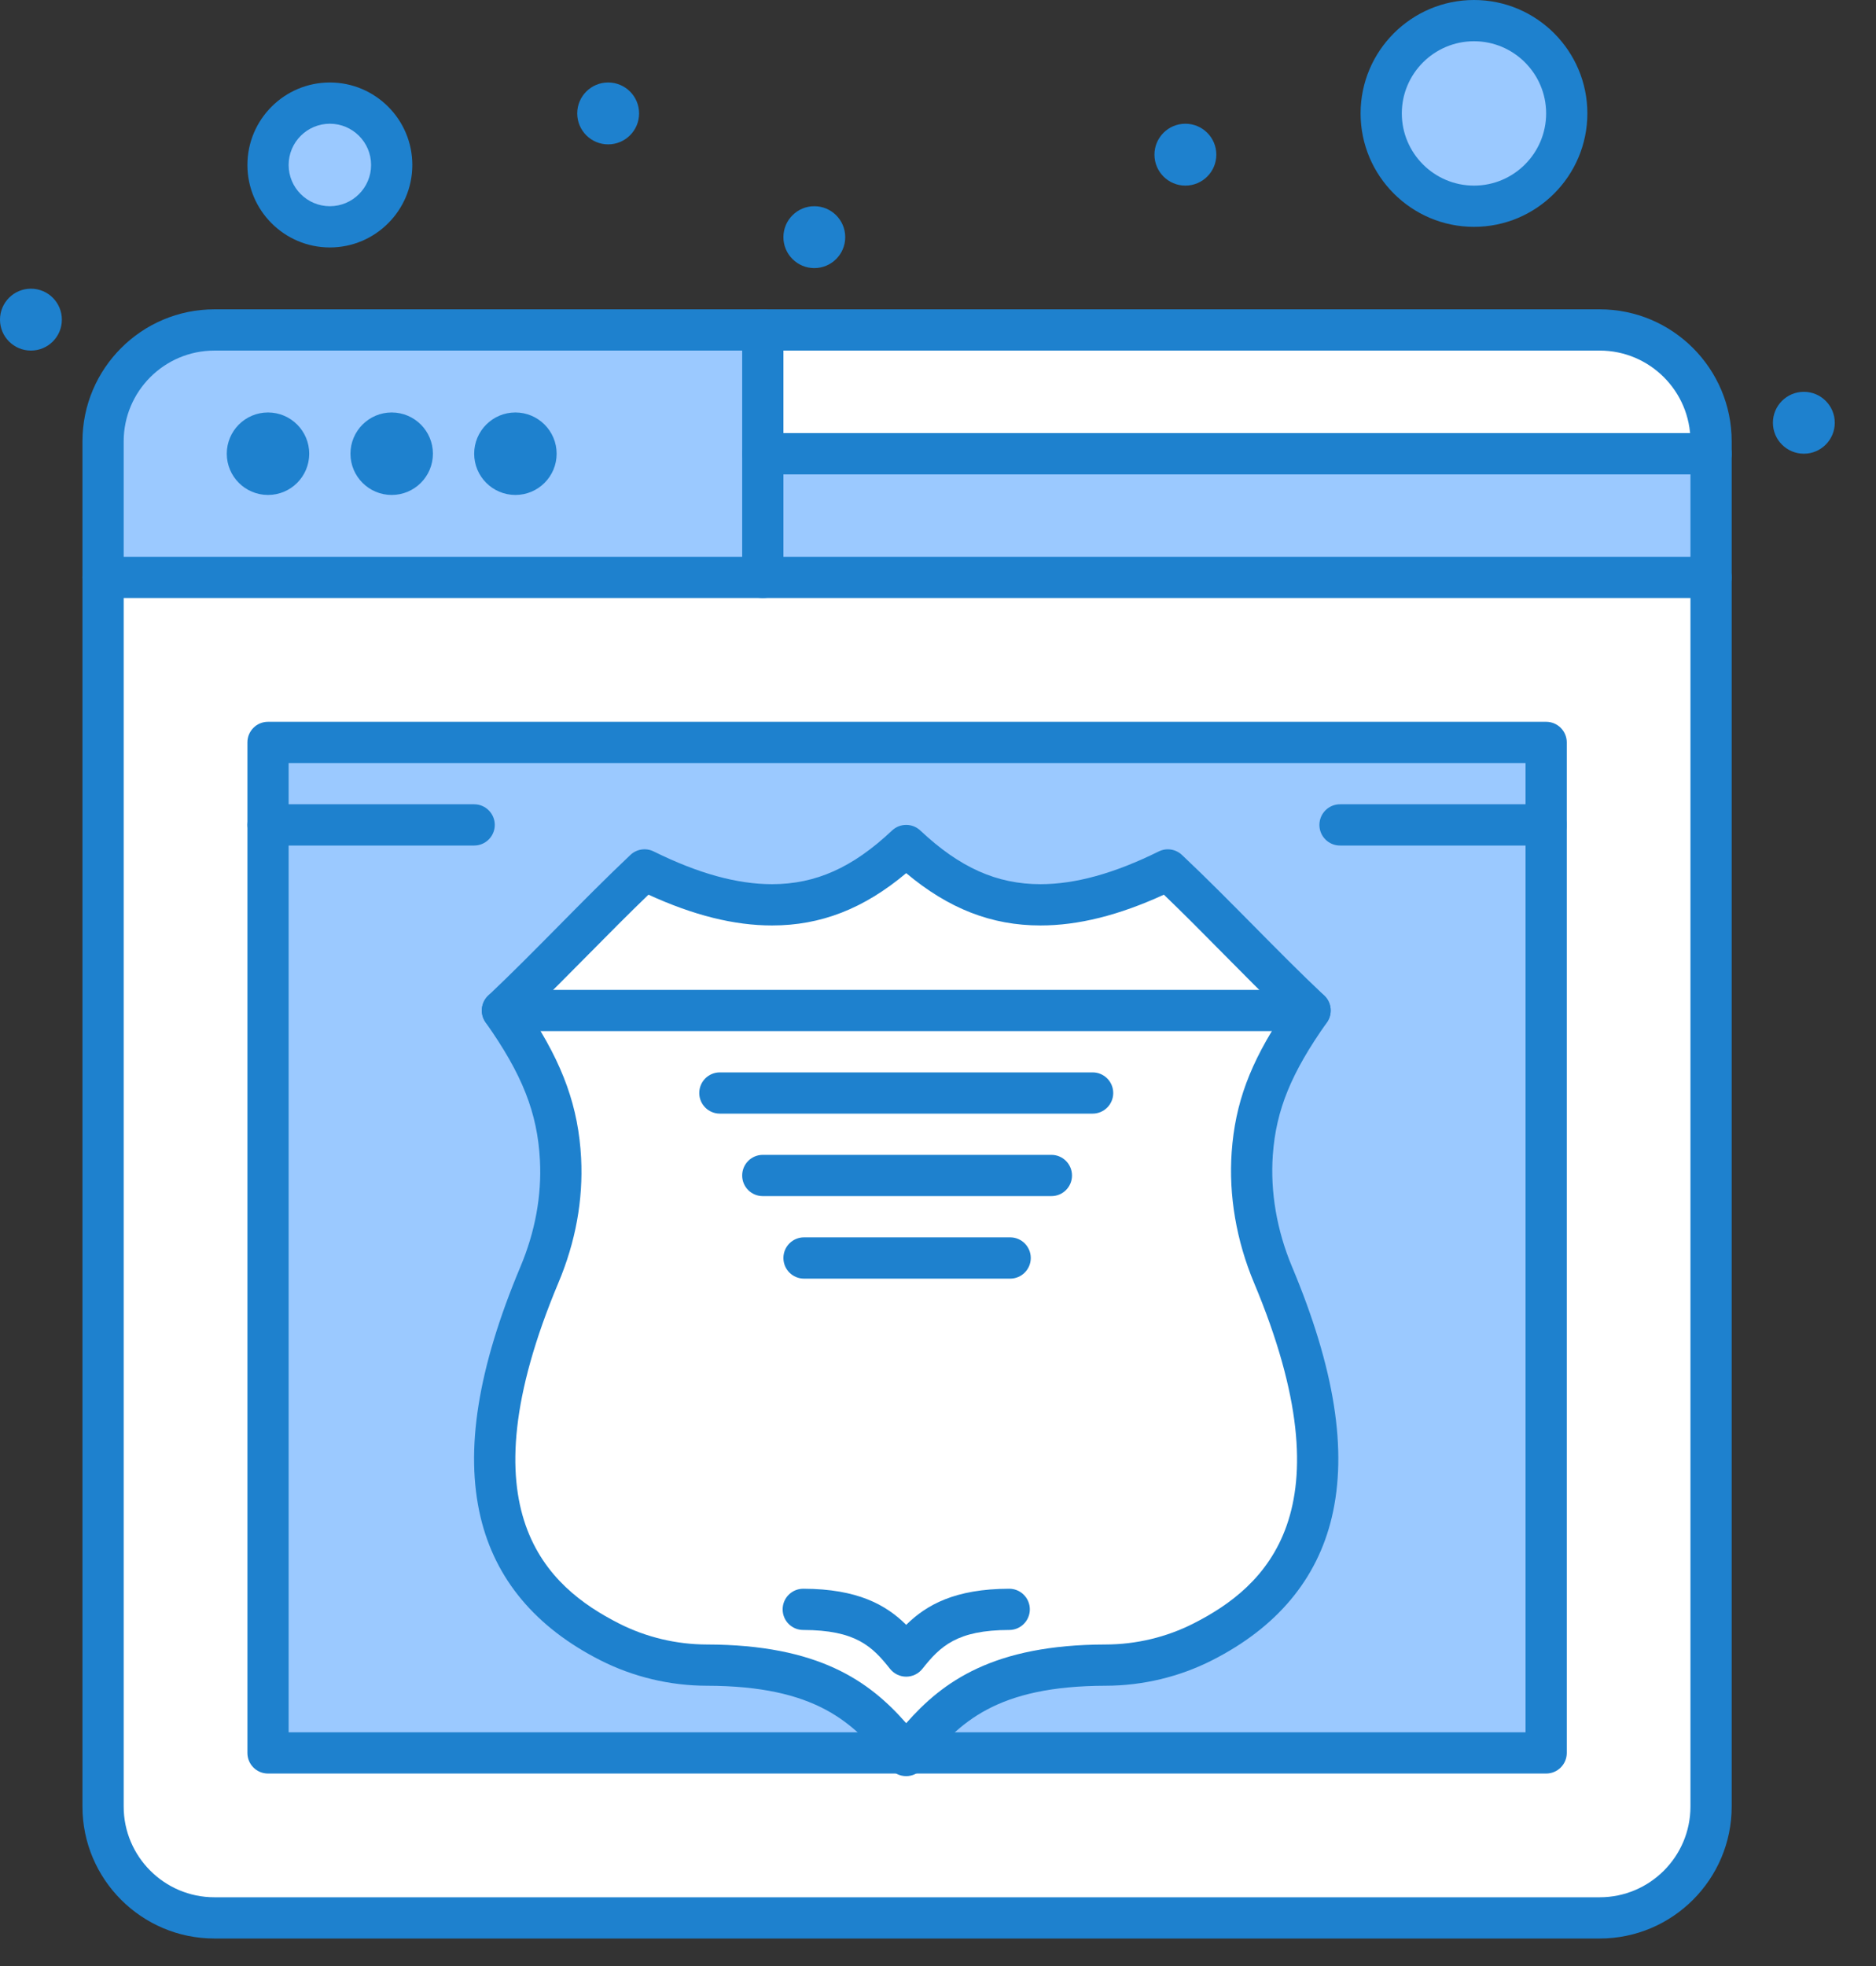 <svg width="42" height="44" viewBox="0 0 42 44" fill="none" xmlns="http://www.w3.org/2000/svg">
<rect x="0" y="0" width="42" height="44" fill="#333333" stroke="none"/>
<path d="M17.077 12.923H2.308V40.431C2.308 41.807 3.424 42.923 4.8 42.923H35.815C37.192 42.923 38.308 41.807 38.308 40.431V12.923H17.077Z" fill="white"/>
<path d="M33 0.461C34.147 0.461 35.077 1.391 35.077 2.538C35.077 3.686 34.147 4.615 33 4.615C31.853 4.615 30.923 3.686 30.923 2.538C30.923 1.391 31.853 0.461 33 0.461Z" fill="#9BC9FF"/>
<path d="M7.385 2.308C8.15 2.308 8.769 2.928 8.769 3.692C8.769 4.457 8.15 5.077 7.385 5.077C6.62 5.077 6 4.457 6 3.692C6 2.928 6.62 2.308 7.385 2.308Z" fill="#9BC9FF"/>
<path d="M34.615 18.461V39.231H20.334C21.148 38.208 22.11 37.271 24.752 37.265C25.506 37.264 26.253 37.088 26.926 36.747C29.447 35.467 30.391 33.036 28.501 28.53C28.141 27.672 27.969 26.743 28.036 25.815C28.117 24.68 28.507 23.776 29.33 22.615C28.267 21.615 27.208 20.47 26.145 19.469C23.288 20.88 21.629 20.184 20.288 18.923C18.95 20.184 17.289 20.88 14.43 19.469C13.37 20.47 12.308 21.615 11.249 22.615C12.101 23.82 12.488 24.765 12.549 25.941C12.595 26.828 12.42 27.712 12.076 28.531C10.184 33.036 11.13 35.467 13.652 36.747C14.325 37.088 15.071 37.264 15.825 37.265C18.465 37.271 19.429 38.208 20.241 39.231H6V18.461V16.615H34.615V18.461Z" fill="#9BC9FF"/>
<path d="M29.33 22.615H11.248C12.308 21.614 13.37 20.47 14.43 19.469C17.289 20.88 18.95 20.184 20.287 18.923C21.628 20.184 23.288 20.88 26.145 19.469C27.208 20.47 28.267 21.614 29.33 22.615Z" fill="white"/>
<path d="M11.248 22.615H29.33C28.507 23.776 28.117 24.68 28.035 25.815C27.969 26.743 28.141 27.672 28.501 28.53C30.391 33.036 29.447 35.467 26.926 36.747C26.253 37.088 25.506 37.264 24.752 37.265C22.11 37.271 21.148 38.208 20.333 39.231H20.241C19.429 38.208 18.465 37.271 15.825 37.265C15.071 37.264 14.325 37.088 13.652 36.747C11.129 35.467 10.184 33.036 12.075 28.531C12.42 27.712 12.594 26.828 12.549 25.941C12.488 24.765 12.101 23.82 11.248 22.615Z" fill="white"/>
<path d="M17.077 10.154H38.308V12.923H17.077V10.154Z" fill="#9BC9FF"/>
<path d="M38.308 9.877V10.154H17.077V7.385H35.815C37.192 7.385 38.308 8.501 38.308 9.877Z" fill="white"/>
<path d="M4.8 7.385C3.424 7.385 2.308 8.501 2.308 9.877V12.923H17.077V10.154V7.385H4.8Z" fill="#9BC9FF"/>
<path d="M40.385 10.154C40.767 10.154 41.077 9.844 41.077 9.461C41.077 9.079 40.767 8.769 40.385 8.769C40.002 8.769 39.692 9.079 39.692 9.461C39.692 9.844 40.002 10.154 40.385 10.154Z" fill="#1E81CE"/>
<path d="M26.538 4.154C26.921 4.154 27.231 3.844 27.231 3.461C27.231 3.079 26.921 2.769 26.538 2.769C26.156 2.769 25.846 3.079 25.846 3.461C25.846 3.844 26.156 4.154 26.538 4.154Z" fill="#1E81CE"/>
<path d="M18.231 6C18.613 6 18.923 5.69 18.923 5.308C18.923 4.925 18.613 4.615 18.231 4.615C17.849 4.615 17.539 4.925 17.539 5.308C17.539 5.69 17.849 6 18.231 6Z" fill="#1E81CE"/>
<path d="M13.615 3.231C13.998 3.231 14.308 2.921 14.308 2.538C14.308 2.156 13.998 1.846 13.615 1.846C13.233 1.846 12.923 2.156 12.923 2.538C12.923 2.921 13.233 3.231 13.615 3.231Z" fill="#1E81CE"/>
<path d="M11.539 9.231C12.048 9.231 12.462 9.645 12.462 10.154C12.462 10.664 12.048 11.077 11.539 11.077C11.029 11.077 10.616 10.664 10.616 10.154C10.616 9.645 11.029 9.231 11.539 9.231Z" fill="#1E81CE"/>
<path d="M8.769 9.231C9.279 9.231 9.692 9.645 9.692 10.154C9.692 10.664 9.279 11.077 8.769 11.077C8.26 11.077 7.846 10.664 7.846 10.154C7.846 9.645 8.26 9.231 8.769 9.231Z" fill="#1E81CE"/>
<path d="M6 9.231C6.51 9.231 6.923 9.645 6.923 10.154C6.923 10.664 6.51 11.077 6 11.077C5.49 11.077 5.077 10.664 5.077 10.154C5.077 9.645 5.49 9.231 6 9.231Z" fill="#1E81CE"/>
<path d="M0.692 7.846C1.075 7.846 1.385 7.536 1.385 7.154C1.385 6.771 1.075 6.461 0.692 6.461C0.31 6.461 0 6.771 0 7.154C0 7.536 0.31 7.846 0.692 7.846Z" fill="#1E81CE"/>
<path d="M38.308 13.384H2.308C2.053 13.384 1.846 13.178 1.846 12.923C1.846 12.668 2.053 12.461 2.308 12.461H38.308C38.563 12.461 38.769 12.668 38.769 12.923C38.769 13.178 38.563 13.384 38.308 13.384Z" fill="#1E81CE"/>
<path d="M38.308 10.616H17.077C16.822 10.616 16.616 10.409 16.616 10.154C16.616 9.899 16.822 9.692 17.077 9.692H38.308C38.563 9.692 38.769 9.899 38.769 10.154C38.769 10.409 38.563 10.616 38.308 10.616Z" fill="#1E81CE"/>
<path d="M7.385 5.538C6.367 5.538 5.539 4.71 5.539 3.692C5.539 2.674 6.367 1.846 7.385 1.846C8.403 1.846 9.231 2.674 9.231 3.692C9.231 4.71 8.403 5.538 7.385 5.538ZM7.385 2.769C6.876 2.769 6.462 3.183 6.462 3.692C6.462 4.201 6.876 4.615 7.385 4.615C7.894 4.615 8.308 4.201 8.308 3.692C8.308 3.183 7.894 2.769 7.385 2.769Z" fill="#1E81CE"/>
<path d="M33 5.077C31.6 5.077 30.461 3.938 30.461 2.538C30.461 1.139 31.6 0 33 0C34.4 0 35.538 1.139 35.538 2.538C35.538 3.938 34.4 5.077 33 5.077ZM33 0.923C32.109 0.923 31.384 1.648 31.384 2.538C31.384 3.429 32.109 4.154 33 4.154C33.891 4.154 34.615 3.429 34.615 2.538C34.615 1.648 33.891 0.923 33 0.923Z" fill="#1E81CE"/>
<path d="M17.077 13.384C16.822 13.384 16.616 13.178 16.616 12.923V7.384C16.616 7.13 16.822 6.923 17.077 6.923C17.332 6.923 17.539 7.13 17.539 7.384V12.923C17.539 13.178 17.332 13.384 17.077 13.384Z" fill="#1E81CE"/>
<path d="M35.815 43.384H4.8C3.171 43.384 1.846 42.059 1.846 40.431V9.877C1.846 8.248 3.171 6.923 4.8 6.923H35.815C37.444 6.923 38.769 8.248 38.769 9.877V40.431C38.769 42.059 37.444 43.384 35.815 43.384ZM4.8 7.846C3.68 7.846 2.769 8.757 2.769 9.877V40.431C2.769 41.55 3.68 42.461 4.8 42.461H35.815C36.935 42.461 37.846 41.55 37.846 40.431V9.877C37.846 8.757 36.935 7.846 35.815 7.846H4.8Z" fill="#1E81CE"/>
<path d="M34.615 39.692H6C5.745 39.692 5.539 39.486 5.539 39.231V16.615C5.539 16.36 5.745 16.154 6 16.154H34.615C34.87 16.154 35.077 16.36 35.077 16.615V39.231C35.077 39.486 34.87 39.692 34.615 39.692ZM6.462 38.769H34.154V17.077H6.462V38.769Z" fill="#1E81CE"/>
<path d="M20.288 37.524C20.288 37.524 20.288 37.524 20.288 37.524C20.147 37.524 20.014 37.459 19.926 37.349C19.525 36.841 19.151 36.481 17.982 36.479C17.727 36.479 17.521 36.272 17.522 36.017C17.522 35.762 17.729 35.556 17.983 35.556H17.984C19.199 35.559 19.837 35.917 20.288 36.364C20.741 35.917 21.379 35.559 22.593 35.556H22.594C22.849 35.556 23.055 35.762 23.056 36.017C23.056 36.272 22.85 36.479 22.595 36.479C21.427 36.481 21.052 36.841 20.65 37.349C20.563 37.459 20.429 37.524 20.288 37.524Z" fill="#1E81CE"/>
<path d="M20.287 39.75C20.148 39.75 20.017 39.688 19.929 39.58L19.883 39.521C19.104 38.541 18.263 37.732 15.824 37.727C14.998 37.726 14.175 37.529 13.443 37.158C11.992 36.422 11.089 35.344 10.759 33.955C10.405 32.457 10.696 30.625 11.65 28.353C11.982 27.564 12.129 26.76 12.088 25.965C12.033 24.905 11.692 24.041 10.872 22.882C10.739 22.694 10.765 22.438 10.932 22.28C11.456 21.785 11.992 21.242 12.511 20.718C13.035 20.188 13.577 19.64 14.113 19.134C14.253 19.001 14.461 18.97 14.634 19.055C15.633 19.549 16.5 19.788 17.284 19.788C18.261 19.788 19.09 19.418 19.971 18.587C20.148 18.42 20.426 18.419 20.604 18.587C21.488 19.418 22.317 19.788 23.293 19.788C24.076 19.788 24.942 19.549 25.941 19.056C26.114 18.97 26.321 19.001 26.462 19.134C26.999 19.639 27.541 20.188 28.066 20.718C28.584 21.242 29.121 21.785 29.646 22.279C29.814 22.437 29.84 22.694 29.707 22.882C28.908 24.01 28.568 24.842 28.496 25.848C28.437 26.674 28.586 27.54 28.927 28.352C29.88 30.624 30.171 32.457 29.817 33.955C29.488 35.344 28.586 36.422 27.135 37.158C26.404 37.529 25.58 37.726 24.753 37.727C22.316 37.732 21.473 38.541 20.695 39.518L20.646 39.579C20.559 39.687 20.427 39.75 20.288 39.75C20.288 39.75 20.287 39.75 20.287 39.75ZM11.851 22.678C12.611 23.826 12.951 24.788 13.01 25.917C13.058 26.853 12.887 27.793 12.501 28.71C10.349 33.835 12.247 35.516 13.861 36.335C14.464 36.641 15.143 36.803 15.826 36.804C18.335 36.809 19.467 37.63 20.288 38.565C21.109 37.632 22.242 36.809 24.751 36.804C25.435 36.803 26.114 36.641 26.717 36.335C28.33 35.517 30.226 33.835 28.075 28.709C27.679 27.764 27.506 26.751 27.575 25.782C27.653 24.695 27.982 23.799 28.727 22.678C28.284 22.251 27.84 21.803 27.409 21.367C26.965 20.918 26.509 20.456 26.057 20.023C25.047 20.486 24.14 20.712 23.293 20.712C22.202 20.712 21.238 20.338 20.288 19.541C19.34 20.338 18.376 20.712 17.284 20.712C16.437 20.712 15.529 20.486 14.518 20.023C14.067 20.457 13.611 20.918 13.167 21.367C12.736 21.803 12.293 22.251 11.851 22.678Z" fill="#1E81CE"/>
<path d="M29.33 23.077H11.249C10.994 23.077 10.787 22.87 10.787 22.615C10.787 22.36 10.994 22.154 11.249 22.154H29.33C29.585 22.154 29.791 22.36 29.791 22.615C29.791 22.87 29.585 23.077 29.33 23.077Z" fill="#1E81CE"/>
<path d="M24.462 24.923H16.116C15.861 24.923 15.655 24.716 15.655 24.462C15.655 24.207 15.861 24 16.116 24H24.462C24.717 24 24.923 24.207 24.923 24.462C24.923 24.716 24.717 24.923 24.462 24.923Z" fill="#1E81CE"/>
<path d="M23.539 26.769H17.077C16.822 26.769 16.616 26.563 16.616 26.308C16.616 26.053 16.822 25.846 17.077 25.846H23.539C23.794 25.846 24 26.053 24 26.308C24 26.563 23.794 26.769 23.539 26.769Z" fill="#1E81CE"/>
<path d="M22.616 28.616H18C17.745 28.616 17.539 28.409 17.539 28.154C17.539 27.899 17.745 27.692 18 27.692H22.616C22.87 27.692 23.077 27.899 23.077 28.154C23.077 28.409 22.87 28.616 22.616 28.616Z" fill="#1E81CE"/>
<path d="M34.615 18.923H30C29.745 18.923 29.539 18.716 29.539 18.462C29.539 18.207 29.745 18 30 18H34.615C34.87 18 35.077 18.207 35.077 18.462C35.077 18.716 34.87 18.923 34.615 18.923Z" fill="#1E81CE"/>
<path d="M10.616 18.923H6C5.745 18.923 5.539 18.716 5.539 18.462C5.539 18.207 5.745 18 6 18H10.616C10.87 18 11.077 18.207 11.077 18.462C11.077 18.716 10.87 18.923 10.616 18.923Z" fill="#1E81CE"/>
</svg>

